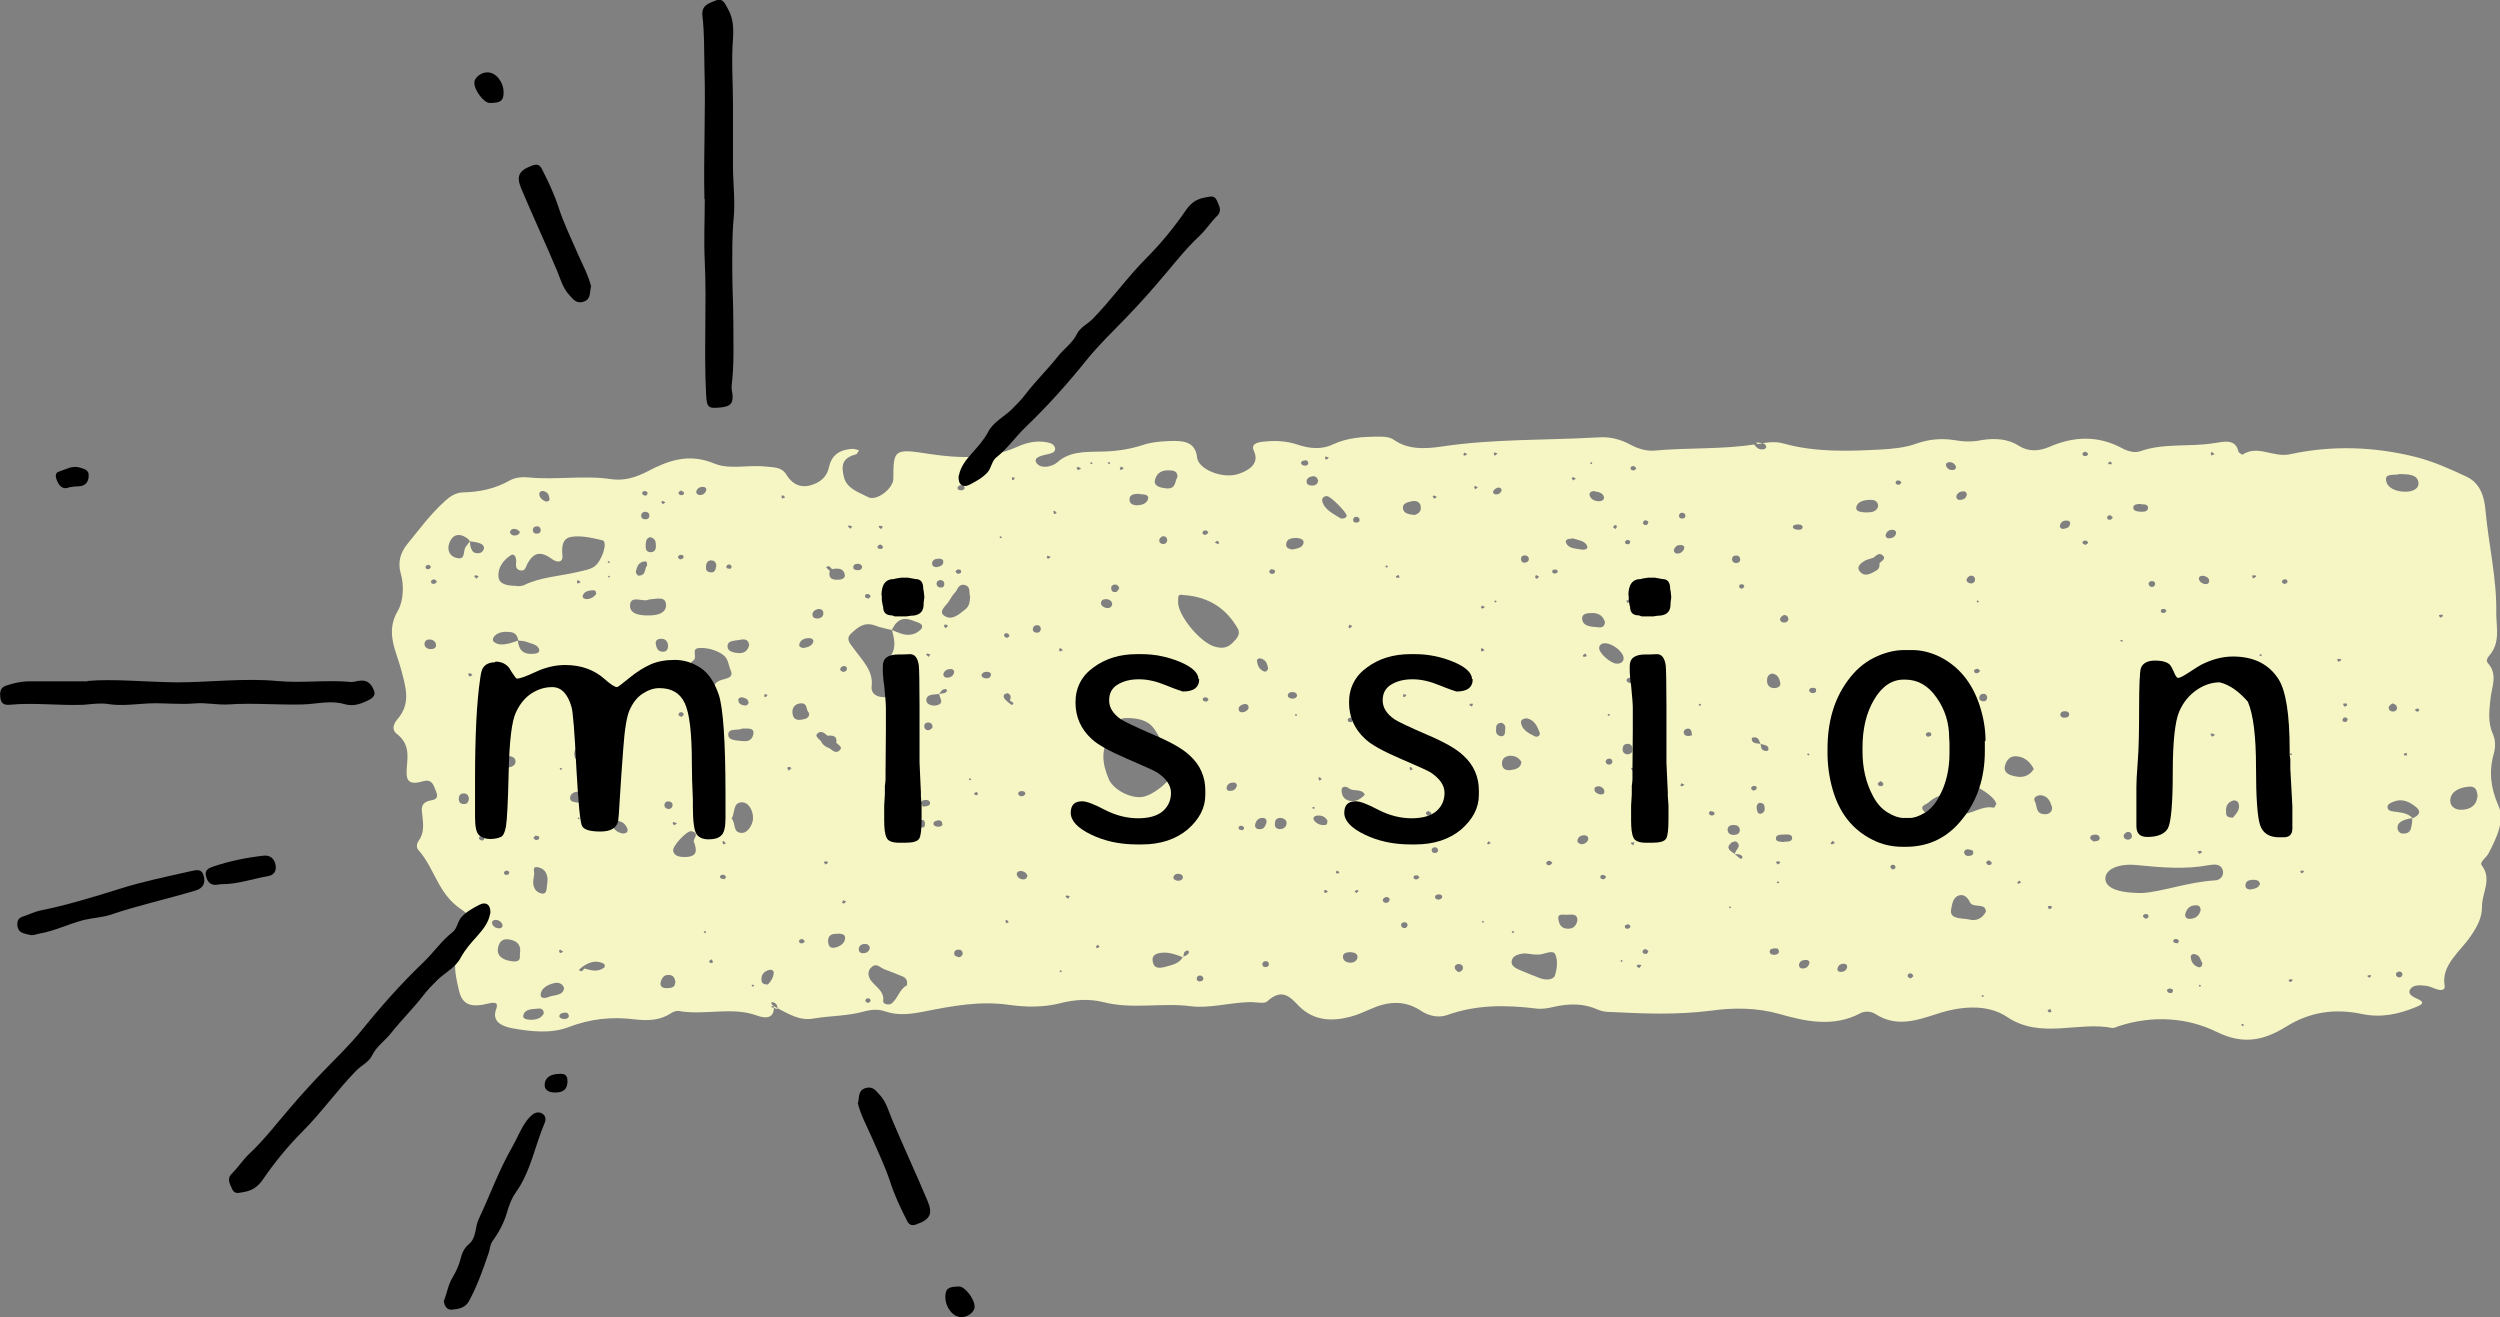 <?xml version="1.0" encoding="UTF-8"?><svg id="uuid-5d1af733-b6a4-4d37-ab71-a041e406c913" xmlns="http://www.w3.org/2000/svg" width="73.57" height="38.77" viewBox="0 0 73.57 38.77"><rect x="0" y="0" width="73.57" height="38.77" fill="#808080" stroke="none"/><g id="uuid-4c1ae512-6455-468d-8d3d-20df83b4243a"><path d="M51.72,13.07c.25-.05.52-.09.76-.02.93.26,1.88.23,2.84.18.36-.02.72-.05,1.06-.17.36-.13.74-.17,1.12-.11.28.05.55.06.82,0,.39-.06.77-.04,1.09.17.29.18.6.16.9.03.71-.31,1.42-.34,2.12.03.16.09.38.16.55.1.7-.25,1.46-.12,2.18-.24.28-.04.62-.14.71.24,0,.04.11.1.12.1.45-.3.9.09,1.39-.01,1.23-.27,2.48-.23,3.72.08.54.14,1.02.36,1.49.58.41.19.52.62.55.96.09,1.02.34,2.03.32,3.06,0,.43.13.87-.22,1.26-.05.06-.08.14-.03.2.31.34.11.71.08,1.06-.04.35-.08.69.07,1.03.08.18.08.38.03.57-.15.52-.1,1.01.13,1.53.2.45-.05.95-.28,1.4-.06.13-.28.27-.21.36.32.42,0,.82.01,1.23,0,.33-.15.59-.34.87-.31.45-.86.84-.76,1.44.02.11-.06.16-.2.12-.12-.03-.23-.1-.35-.11-.17-.02-.37-.04-.46.1-.09.14.07.22.2.28.24.1.16.17-.02.24-.51.21-1.02.33-1.6.21-.81-.17-1.54-.06-2.23.37-.62.38-1.22.56-2.04.16-.87-.43-1.9-.5-2.9-.17-.06.02-.13.06-.18.05-1.01-.2-2.1.34-3.09-.32-.59-.4-1.39-.32-2.08-.09-.62.2-1.19.39-1.8,0-.12-.08-.3-.09-.43-.03-.79.43-1.63.25-2.39.03-.68-.19-1.35-.19-2.01-.1-.99.13-1.98.09-2.97.04-.13,0-.26-.02-.37-.07-.42-.19-.85-.18-1.3-.08-.16.04-.34.07-.5.05-.9-.11-1.77-.12-2.63.19-.25.09-.55.03-.78-.13-.49-.32-.98-.27-1.49-.04-.19.08-.38.17-.58.22-.57.15-1.08.11-1.5-.3-.24-.24-.49-.58-.95-.15-.08.08-.36.01-.55.02-.57.02-1.17.19-1.7.12-.86-.11-1.72.1-2.57-.12-.41-.1-.83-.08-1.26.03-.5.13-1.03.12-1.52.05-.85-.12-1.65.03-2.46.19-.4.08-.79.14-1.19,0-.2-.07-.42-.05-.63.01-.47.13-.97.12-1.45.2-.43.08-.73-.12-1.19-.36-.14,0-.07.04.01.05.02,0,.11.08.1-.02-.01-.07-.05-.13-.15-.15-.03,0-.07.03.04.12.03.36-.23.37-.48.28-.75-.28-1.55,0-2.32-.14-.07-.01-.17.03-.23.07-.31.21-.68.22-1.04.18-.7-.09-1.33-.02-1.98.23-.5.19-1.09.13-1.64.03-.32-.06-.61-.2-.48-.56.06-.16.02-.23-.22-.17-.52.13-.77.04-.87-.37-.11-.49-.26-.98.19-1.45.36-.38.32-.65-.14-.96-.68-.46-.76-1.19-1.25-1.74-.06-.07-.05-.17,0-.25.18-.24.15-.5.12-.76-.02-.18-.08-.39.27-.45.25-.04.15-.22.1-.34-.05-.14-.12-.29-.35-.22-.52.16-.49-.14-.48-.38.03-.37.09-.72-.3-1.02-.15-.12-.09-.29.03-.43.4-.46.24-.94.11-1.44-.15-.57-.48-1.11-.1-1.75.16-.27.19-.74.08-1.11-.09-.32,0-.6.19-.84.35-.43.68-.88,1.11-1.27.15-.14.31-.25.53-.26.5-.01.96-.11,1.38-.35.16-.09.37-.11.56-.09.81.08,1.62-.07,2.42.05.4.06.75-.06,1.08-.23.61-.32,1.21-.54,1.96-.23.45.19,1.01.03,1.51.09.25.03.47,0,.62.25.11.18.32.39.67.31.32-.08.51-.26.57-.52.07-.34.27-.54.71-.56.06,0,.12.03.18.04-.03.04-.05.11-.09.12-.42.11-.43.34-.36.65.08.36.43.46.72.61.25.13.74-.26.74-.54,0-.88.03-.89,1.07-.73.86.13,1.73.16,2.55-.2.28-.13.59-.21.92-.14.11.02.2.07.22.17.01.11-.07.14-.19.17-.17.04-.47.09-.36.26.12.19.46.12.61-.01.35-.32.79-.31,1.23-.32.45,0,.89-.06,1.31-.2.24-.08.49-.1.75-.11.44-.02.78.02.83.49.04.34.74.63,1.21.48.3-.1.64-.3.46-.68-.09-.19.07-.25.26-.27.34-.04.68-.03,1.01.08.35.12.72.16,1.05,0,.45-.21.91-.23,1.4-.23.16,0,.3.02.41.1.42.29.92.26,1.4.19,1.53-.23,3.09-.18,4.63-.27.33-.02.63.06.91.21.22.12.47.2.72.18.97-.09,1.96-.03,2.93-.18.07.09.14.17.29.14.03,0,.07-.05.07-.07-.03-.14-.18-.11-.3-.13ZM29.66,20.66s.11.09.12.09c.1-.08-.01-.09-.06-.13.02-.08.06-.17-.07-.22-.02,0-.08.02-.1.04-.05.1.05.16.11.22ZM51.81,21.89c.02.09,0,.21.18.21.02,0,.04-.02.05-.03.03-.15-.13-.14-.23-.18-.05-.08-.04-.21-.22-.19-.01,0-.04.02-.04.04,0,.15.15.13.26.15ZM24.16,21.81c.04.1.13.17.25.21.09.06.19.18.31.05.08-.08-.04-.15-.11-.21.03-.17-.05-.23-.26-.21-.07-.06-.16-.15-.26-.09-.15.09,0,.17.07.25ZM51.05,25.13c.06.05.1.1.17.14.03.02.07-.03.05-.07-.05-.07-.14-.06-.22-.07.02-.12.22-.23.05-.36-.02-.02-.13,0-.16.04-.17.15-.02.23.11.32ZM27.64,20.42c-.15.03-.38-.01-.38.19,0,.12.17.17.29.15.27-.06.09-.22.09-.34.09-.02.2,0,.23-.1,0-.01-.02-.04-.03-.04-.13-.01-.15.08-.2.14ZM24.48,16.74c-.05-.04-.08-.13-.17-.04,0,0,.07.06.11.1-.04.16,0,.27.24.26.11,0,.22-.04.2-.15-.03-.18-.19-.2-.38-.16ZM17.19,28.5c.19.05.39.12.58-.02.05-.03.03-.11-.02-.13-.24-.11-.43-.02-.61.1-.04.03-.11.09-.1.1.1.08.11-.01.16-.05ZM55.11,16.42c-.08.03-.16.04-.23.08-.14.08-.27.2-.13.34.14.14.31.04.45-.04.1-.05.12-.14.11-.23.07-.06.19-.13.11-.21-.12-.13-.21,0-.3.06ZM15.24,18.85c0,.05.01.1.03.15.05.18.2.26.42.24.09,0,.19-.03.18-.11-.03-.17-.23-.18-.37-.24-.07-.03-.16-.03-.25-.04-.02-.13-.07-.24-.25-.25-.17-.02-.34,0-.45.12-.05.06-.07.13,0,.18.12.09.27.07.41.04.1-.02.19-.06.29-.09ZM71,24.08c.18-.08.27-.19.1-.33-.19-.15-.4-.27-.68-.15-.08.03-.16.07-.16.15,0,.09.08.12.17.13.21.03.43.04.57.2-.06,0-.12.01-.18.03-.17.05-.3.13-.26.3.02.07.09.13.17.12.23,0,.22-.17.25-.3.01-.05,0-.1.01-.15ZM34.81,28.17c-.21-.08-.41-.16-.65-.13-.23.03-.27.14-.23.29.04.16.17.17.33.13.22-.06.45-.1.55-.3.07-.03.16-.06.18-.14,0-.04-.04-.06-.08-.04-.09.04-.07.12-.09.18ZM13.83,15.93c.01.07,0,.14.03.2.03.08.08.16.21.15.09,0,.15-.06.17-.13.02-.1-.07-.15-.17-.18-.08-.02-.16-.03-.24-.04-.02-.03-.04-.06-.07-.08-.19-.15-.39-.15-.5.05-.12.2-.08.46.18.52.27.07.18-.2.26-.32.04-.06.09-.11.13-.17ZM26.24,18.54c-.16-.04-.33-.07-.48-.13-.33-.12-.51.05-.7.22-.19.17-.05.3.06.45.25.35.59.66.53,1.12-.03.27.26.37.59.29.44-.11.5-.41.22-.71-.12-.13-.54-.15-.31-.4.25-.28.17-.55.1-.84.09.04.19.08.28.11.22.07.42.02.56-.12.09-.08.05-.17-.07-.21-.21-.07-.42-.2-.63,0-.07.06-.1.15-.15.22ZM32.78,21.55s-.08-.06-.12-.09c-.09.09.03.09.07.13-.37.43-.29.89-.1,1.34.14.32.66.58,1,.52.35-.06.96-.58.88-.8-.16-.41-.28-.83-.55-1.21-.19-.26-.5-.31-.82-.31-.34,0-.21.3-.36.43ZM15.2,17.25s.13,0,.2-.02c.49-.25,1.07-.27,1.61-.4.16-.04.33-.06.47-.15.23-.15.42-.74.25-.78-.3-.07-.63-.15-.92-.1-.27.04-.28.31-.26.53.03.24-.16.23-.31.12-.35-.26-.55-.17-.72.14-.05.09-.06.24-.23.19-.14-.04-.1-.17-.1-.28,0-.09-.05-.23-.16-.16-.23.15-.39.38-.36.64.02.21.25.26.53.26ZM63.04,26.28c.61-.04,1.33-.32,2.12-.37.18,0,.3-.14.25-.31-.06-.18-.24-.17-.41-.14-.7.13-1.39.07-2.09,0-.53-.06-.91.1-.95.35-.04.29.3.47,1.07.47ZM34.82,17.51c-.18-.04-.14.07-.15.18-.04.38.64,1.22,1.08,1.34.21.06.36.04.51-.1.14-.14.27-.27.15-.46-.32-.54-.81-.91-1.59-.96ZM20.96,20.71c.21-.03.26-.14.15-.3-.11-.16-.14-.3.09-.39.16-.06.41-.06.3-.3-.07-.16-.06-.35-.25-.47-.19-.12-.42-.19-.65-.18-.3,0-.05.27-.2.37-.2.14-.05.36-.16.54-.16.26.33.75.7.72ZM58.75,23.68c0-.25-.83-.74-.99-.59-.29.26-.73.26-1,.52-.08.07-.26.1-.17.23.07.1.24.2.37.13.25-.12.47-.05.72-.02.34.04.62-.26,1-.18.01,0,.05-.08.06-.1ZM45.16,28.09c-.13-.01-.24-.04-.34-.03-.15.02-.3.07-.33.2-.04.14.08.22.22.28.21.09.41.17.62.25.17.06.39.05.43-.09.06-.19.09-.43.01-.61-.06-.15-.3-.02-.46,0-.06,0-.13,0-.16,0ZM26.69,28.98c.02-.14-.04-.21-.14-.25-.17-.07-.34-.14-.51-.2-.12-.04-.24-.2-.38-.08-.15.12-.12.3-.01.43.15.18.38.31.34.58-.01.09.17.13.25.07.2-.17.23-.43.46-.54ZM58.44,26.83c0-.28-.38-.09-.47-.28-.05-.11-.16-.25-.32-.2-.19.06-.2.27-.23.4-.07.32.33.26.53.31.22.06.4-.05.49-.23ZM28.54,17.54c-.02-.12.02-.27-.13-.32-.2-.06-.22.12-.3.21-.08.08-.13.18-.19.27-.09.14-.34.31-.1.44.22.12.42-.08.59-.21.13-.1.13-.25.14-.39ZM72.91,23.41c-.02-.1-.02-.28-.25-.26-.26.02-.51.12-.55.36-.03.16.08.32.31.32.29,0,.47-.14.49-.42ZM19.1,17.64c-.16.1-.56-.16-.56.19,0,.25.32.29.58.28.25,0,.49-.08.48-.31-.01-.27-.28-.17-.5-.16ZM70.62,13.95c-.15.05-.45-.04-.4.2.04.22.3.32.57.32.2,0,.4-.08.38-.27-.03-.25-.31-.24-.55-.25ZM59.85,22.63c-.09-.18-.24-.34-.47-.37-.24-.04-.34.13-.38.28-.05.24.19.29.39.32.19.02.36-.06.46-.23ZM21.53,24.09c.13.13.02.43.31.42.18,0,.33-.28.32-.45,0-.17-.1-.44-.32-.45-.28,0-.2.29-.31.48ZM20.42,24.78c-.05-.08.2-.25-.07-.32-.13-.03-.57.44-.54.58.03.15.18.18.33.18.4,0,.37-.2.28-.45ZM15.3,28.06c.05-.28-.12-.4-.37-.42-.21-.01-.26.16-.28.29-.02.23.18.33.43.36.28.03.21-.15.22-.23ZM47.78,19.37c0-.18-.32-.44-.55-.44-.1,0-.16.05-.17.13-.02.15.34.47.52.47.12,0,.2-.05.2-.16ZM34.65,14.04c.01-.18-.12-.2-.28-.2-.23,0-.34.12-.38.28-.05.19.16.23.31.25.32.04.26-.2.35-.33ZM47.23,18.3c-.05-.14-.14-.26-.37-.26-.16,0-.32.02-.3.18.03.23.28.22.48.24.12.02.19-.04.19-.17ZM15.71,25.81c-.05.2-.01.42.21.48.19.05.16-.16.18-.26.04-.21,0-.46-.28-.51-.2-.03-.05.19-.12.29ZM21.84,21.44c-.11.07-.41-.03-.41.18,0,.18.27.17.45.19.18.02.27-.08.29-.21.03-.19-.15-.16-.34-.16ZM44.78,22.43c-.06-.09-.14-.18-.31-.19-.18,0-.27.09-.27.22,0,.14.08.23.27.2.14-.02.29-.06.3-.24ZM55.27,14.9c0-.14-.1-.2-.24-.19-.17,0-.36.05-.4.2-.04.14.12.16.25.17.17,0,.34,0,.39-.18ZM22.04,18.96c-.02-.15-.14-.16-.27-.13-.15.03-.37.01-.36.2,0,.14.18.18.33.19.21.01.28-.12.31-.25ZM17.36,22.2c0-.12-.05-.24-.24-.24-.15,0-.21.09-.22.21,0,.13.04.24.23.24.16,0,.2-.1.22-.21ZM60.04,23.4c-.14.02-.21.09-.16.18.08.14.01.39.32.38.13,0,.22-.12.18-.23-.05-.15-.11-.31-.34-.33ZM39.47,15.26c.1,0,.14-.02.16-.08.02-.08-.47-.58-.58-.58-.11,0-.15.07-.14.14.06.27.34.38.55.52ZM16.6,29.07c-.05-.12-.15-.17-.29-.14-.21.05-.39.16-.4.34-.01.12.14.11.23.07.17-.07.44-.03.46-.27ZM46.42,27.08c0-.19-.14-.17-.31-.16-.13,0-.28-.04-.25.13.02.13.07.29.3.28.17,0,.24-.13.26-.25ZM44.94,21.14c-.12,0-.19.05-.18.12.02.21.22.32.41.41.08.04.17-.04.14-.11-.07-.18-.14-.36-.37-.42ZM16,29.81c0-.09-.06-.14-.15-.13-.18.02-.4,0-.45.2-.03.1.11.13.22.13.18,0,.32-.05.39-.2ZM40.16,23.38c-.08-.18-.34-.08-.46-.18-.08-.07-.22-.07-.22.05,0,.14.05.28.25.32.18.03.32-.06.44-.19ZM23.81,20.98c-.11-.08-.02-.31-.27-.28-.16.02-.23.14-.22.27.01.13.06.24.26.21.13-.02.25-.05.23-.2ZM41.61,15.16c.12-.03.22-.1.2-.25-.01-.12-.11-.19-.26-.16-.14.03-.3.07-.26.23.02.11.13.16.32.17ZM38.04,16.17c.14-.03.29-.05.32-.19.02-.1-.09-.14-.2-.15-.16,0-.3.03-.31.18-.01.1.06.15.19.16ZM65.72,24.05c.09-.11.21-.23.16-.4-.02-.08-.11-.12-.2-.08-.18.08-.18.23-.17.37,0,.07.06.13.21.12ZM14.94,22.59c.13-.02.24-.07.23-.19,0-.09-.09-.15-.21-.15-.17,0-.28.08-.26.22.01.1.13.12.24.12ZM64.76,26.79c0-.08-.03-.15-.13-.15-.21,0-.28.12-.32.25-.02.07.02.15.12.15.2,0,.29-.11.33-.25ZM24.37,27.72c.01.09.04.19.18.17.17-.03.31-.13.32-.28.01-.14-.15-.14-.27-.13-.19,0-.24.11-.23.24ZM46.27,15.85c-.11,0-.21.03-.19.1.05.19.27.19.45.22.09.02.21-.01.18-.09-.06-.18-.28-.18-.43-.24ZM52.15,19.82c-.13.03-.15.12-.15.21,0,.11.05.21.2.22.12,0,.21-.05.19-.16-.03-.12-.06-.24-.24-.27ZM19.88,28.91c-.02-.1-.04-.22-.21-.22-.15,0-.2.11-.23.22-.02.1.04.17.17.17.14,0,.26-.02.26-.17ZM33.52,14.53c-.12.01-.29,0-.28.18,0,.1.08.15.2.16.16,0,.3-.05.34-.17.05-.15-.11-.15-.25-.16ZM17.02,23.62c.12-.01.27-.01.25-.16-.02-.11-.13-.17-.27-.16-.11,0-.2.06-.22.15-.03.15.11.15.23.17ZM19.66,18.98c-.02-.11-.08-.2-.24-.18-.1.01-.14.08-.12.16.02.1.05.22.21.22.13,0,.15-.1.15-.19ZM19.15,15.8c-.16.04-.14.16-.15.26,0,.09.01.19.15.19.13,0,.16-.11.15-.19,0-.1,0-.21-.16-.25ZM18.34,24.53c.12-.01.15-.07.12-.15-.05-.12-.14-.22-.31-.22-.1,0-.15.07-.12.15.05.12.16.2.31.22ZM21.08,16.69c0-.09-.01-.19-.15-.2-.1,0-.14.07-.15.14-.01.09-.02.19.11.21.14.03.17-.07.18-.16ZM39.75,28.02c-.11,0-.22.02-.23.12-.01.12.09.19.23.19.11,0,.19-.07.2-.16,0-.11-.09-.14-.2-.15ZM66.5,25.99c-.03-.09-.11-.1-.19-.1-.14,0-.24.05-.23.18,0,.08.09.12.18.1.12-.02.23-.06.25-.18ZM13.8,23.5c-.01-.07-.04-.16-.17-.15-.09,0-.13.08-.13.15,0,.09.04.17.17.16.09,0,.12-.08.13-.16ZM47.89,22.2c.12-.01.15-.07.15-.15,0-.07-.03-.15-.12-.16-.14-.01-.17.08-.17.17,0,.07.05.13.14.14ZM51.2,24.41c-.02-.1-.09-.14-.21-.13-.09,0-.15.06-.15.13,0,.1.06.16.18.16.13,0,.18-.06.18-.16ZM12.49,18.97c.02.09.1.14.21.13.09,0,.15-.06.13-.14-.02-.09-.1-.15-.21-.14-.09,0-.13.07-.13.15ZM46.92,14.45c-.1,0-.16.05-.14.13.04.11.13.17.28.17.09,0,.16-.05.14-.13-.03-.11-.16-.15-.28-.16ZM22.6,28.97c.09-.09.16-.21.17-.34,0-.06-.05-.1-.12-.09-.18.04-.26.16-.24.31,0,.07.05.13.2.12ZM37.65,24.4c.12,0,.2-.06.21-.16.01-.1-.06-.16-.18-.17-.1,0-.15.05-.16.13-.01.09-.01.18.13.2ZM37.27,24.21c.01-.08-.01-.14-.12-.14-.12,0-.18.08-.21.17-.02.07,0,.15.1.16.17.02.19-.1.23-.19ZM63,14.83c-.09,0-.21.01-.22.09-.02.12.11.13.22.14.09,0,.19,0,.21-.09.02-.13-.1-.13-.2-.13ZM23.64,19.07c.13-.02.25-.06.29-.17.03-.08-.05-.13-.15-.12-.14.01-.24.07-.26.19-.01.06.05.09.12.1ZM44.2,21.27c-.11,0-.16.05-.17.12,0,.1-.04.22.11.27.11.03.15-.05.15-.12,0-.1.05-.21-.1-.27ZM38.78,14.12c-.02-.08-.08-.12-.18-.1-.09.02-.15.07-.15.15,0,.08.06.12.16.12.13,0,.18-.07.18-.17ZM43.21,23.54c0-.11-.07-.19-.2-.23-.07-.02-.14,0-.14.06,0,.12.05.24.22.27.06.01.11-.04.12-.11ZM64.81,28.34c-.06-.08-.05-.22-.22-.26-.07-.02-.13.03-.12.09.01.12.07.24.22.29.06.02.12-.02.12-.11ZM37.32,19.67c-.03-.11-.04-.24-.21-.29-.07-.02-.13.02-.12.08.02.12.06.24.21.3.06.02.11-.03.12-.1ZM52.51,24.77c.1,0,.23,0,.23-.11,0-.11-.13-.11-.24-.1-.1,0-.24,0-.24.11,0,.11.14.1.24.11ZM46.54,24.85c.11-.02.19-.07.2-.17,0-.06-.05-.1-.12-.1-.12,0-.19.07-.2.16,0,.06.05.09.12.1ZM17.54,17.46c0-.07-.04-.1-.11-.09-.12.01-.25.04-.28.16-.02.06.04.1.11.1.13,0,.23-.07.29-.16ZM41.1,24.59c-.01-.1-.07-.16-.19-.15-.05,0-.12.06-.12.09-.02.09.05.16.16.18.1.01.15-.04.15-.12ZM39.07,24.16c-.05-.1-.14-.17-.29-.16-.1,0-.16.07-.11.14.06.09.18.15.31.14.07,0,.09-.06.08-.12ZM19.04,16.65c.01-.06,0-.14-.06-.13-.21.02-.23.17-.27.3,0,.04.05.12.07.12.24,0,.18-.19.25-.28ZM57.88,14.58c0-.1-.05-.13-.11-.12-.11,0-.19.07-.2.16,0,.05.04.1.11.09.12,0,.18-.07.19-.13ZM42.91,28.61c.11-.02.15-.08.14-.15,0-.05-.06-.09-.12-.09-.1,0-.14.07-.11.14.01.04.07.07.1.1ZM53.25,28.34c0-.06-.05-.1-.12-.09-.11,0-.19.06-.19.16,0,.05.05.1.11.09.12,0,.17-.07.2-.16ZM27.44,21.42c.01-.09-.02-.15-.12-.16-.07,0-.11.03-.12.09-.01.07.03.14.12.14.04,0,.09-.05.12-.07ZM55.8,15.69c0-.06-.04-.1-.11-.1-.12,0-.18.07-.2.16,0,.06.04.1.11.09.11,0,.18-.06.2-.15ZM28.2,28.17c.07,0,.12-.04.13-.1,0-.06-.02-.11-.09-.12-.1-.02-.16.03-.16.11,0,.06.05.09.12.1ZM25.59,27.88c-.01-.08-.08-.11-.17-.1-.09.01-.14.07-.15.14,0,.08.04.14.14.13.11,0,.18-.07.19-.17ZM32.73,17.79c0-.09-.06-.15-.18-.16-.09,0-.15.04-.15.12,0,.07.07.12.15.14.09.02.16-.02.18-.1ZM51.78,23.62c-.11.06-.09.15-.07.24.01.06.06.11.13.08.11-.05.1-.15.08-.23-.01-.05-.06-.09-.14-.08ZM24.09,17.92c-.11.02-.19.08-.18.18,0,.08.09.11.18.1.09-.02.14-.07.14-.15,0-.08-.04-.13-.15-.13ZM52.63,18.24c0-.07-.03-.14-.12-.14-.04,0-.1.05-.12.09-.02.07.02.13.12.13.07,0,.11-.04.12-.09ZM62.74,24.62c0-.07-.03-.14-.12-.14-.04,0-.1.05-.12.09-.02.07.02.13.12.14.07,0,.11-.04.12-.09ZM61.6,24.76c.11,0,.19-.02.19-.1,0-.05-.04-.09-.11-.1-.09,0-.17.02-.17.1,0,.04.06.07.09.1ZM70.4,20.7s-.09.06-.1.1c-.02.07.02.13.12.14.07,0,.11-.04.12-.09,0-.07-.03-.13-.14-.15ZM36.61,20.72c-.09.02-.16.07-.16.14,0,.09.07.12.17.09.08-.03.14-.09.12-.16-.01-.06-.07-.08-.14-.07ZM28.08,19.78c0-.06-.05-.1-.12-.09-.11,0-.19.07-.2.16,0,.05.05.1.12.09.12,0,.18-.07.2-.16ZM34.81,25.84c.01-.06-.02-.1-.09-.12-.07-.02-.14,0-.17.05-.05.08,0,.13.11.15.07,0,.12-.02.15-.08ZM16.06,14.76c.08,0,.12-.03.11-.08-.01-.1-.04-.2-.18-.23-.07-.01-.12.03-.12.08,0,.11.08.18.19.23ZM30.24,25.79c-.02-.09-.09-.15-.2-.16-.07,0-.12.04-.12.09.01.09.08.15.19.16.07,0,.11-.04.12-.09ZM50.97,16.47c.01.06.05.1.12.1.07,0,.12-.04.12-.1,0-.08-.04-.13-.15-.12-.07.01-.09.06-.09.12ZM15.91,15.58c-.01-.06-.05-.1-.12-.09-.07,0-.11.05-.11.1,0,.08.05.13.15.11.07-.01.09-.07.08-.12ZM57.93,24.99c-.07,0-.13.03-.13.09,0,.06.04.1.11.11.1,0,.17-.03.16-.11,0-.06-.07-.08-.14-.08ZM49.36,16.29c.09,0,.16-.05.19-.12.04-.08,0-.14-.12-.13-.09,0-.15.07-.17.14-.01.05.02.1.09.11ZM60.72,15.56c.09,0,.17-.04.19-.11.03-.08,0-.14-.12-.13-.09,0-.15.06-.17.14-.01.06.02.1.1.11ZM22.03,20.68c-.01-.08-.06-.13-.15-.15-.1-.03-.17.02-.15.1.01.07.08.12.17.13.07.01.12-.02.13-.08ZM19.11,15.17c0-.06-.04-.1-.11-.11-.07,0-.12.03-.13.09-.01.08.03.14.14.13.07,0,.1-.05.1-.11ZM27.57,16.69c.11-.02.19-.06.19-.16,0-.06-.05-.09-.12-.09-.11,0-.2.03-.21.13,0,.08.04.12.14.12ZM14.79,27.23c-.02-.09-.09-.15-.2-.16-.07,0-.12.04-.11.09.01.09.09.15.2.16.07,0,.11-.03.11-.09ZM28.88,19.85c0,.06.04.1.11.11.07.01.13,0,.16-.06.04-.09-.02-.13-.12-.13-.07,0-.12.03-.14.08ZM66.65,24.03c.07-.01.12-.04.11-.1,0-.08-.08-.11-.17-.1-.05,0-.12.06-.11.09,0,.08.08.1.17.1ZM38.17,20.48c0-.06-.03-.1-.1-.11-.07-.01-.13,0-.16.05-.04.08.02.13.12.14.07,0,.12-.02.14-.08ZM27.14,23.74c.19-.01.23-.05.23-.11,0-.06-.06-.09-.12-.09-.09,0-.17.04-.14.12.02.05.08.07.03.07ZM49.79,21.66c0-.17-.04-.21-.11-.22-.07,0-.12.04-.13.09-.01.08.04.13.14.13.07,0,.09-.06.09,0ZM58,17.17c.07,0,.11-.04.12-.09.01-.07-.02-.14-.12-.14-.04,0-.1.05-.12.09-.03.07.02.12.11.14ZM47.05,23.14c-.07,0-.13.02-.13.08,0,.08.06.13.14.15.1.03.17-.01.15-.1-.01-.07-.08-.12-.17-.14ZM52.32,27.91c-.18-.01-.23.02-.24.08-.01.06.04.1.1.11.09,0,.18-.02.17-.11,0-.06-.07-.08-.03-.08ZM64.87,16.95c-.11-.02-.16.02-.16.07,0,.08.06.13.14.16.1.03.17-.01.16-.1,0-.07-.08-.11-.14-.13ZM36.4,23.12c0-.06-.05-.1-.12-.09-.09,0-.16.05-.18.13-.02.09.04.13.14.11.09-.01.14-.07.16-.15ZM54.36,28.46c0-.06-.03-.1-.1-.1-.1,0-.16.05-.18.12-.03.08.02.13.12.12.09-.01.14-.06.16-.14ZM34.35,15.92c0-.07-.02-.14-.12-.14-.04,0-.1.05-.11.09-.02.07.01.13.11.14.07,0,.1-.04.12-.09ZM16.74,29.91c0-.06-.03-.11-.1-.11-.06,0-.14.02-.16.05-.06.09.02.12.11.14.07,0,.12-.02.15-.07ZM60.76,20.93c-.07,0-.12.03-.13.09,0,.06.04.1.11.1.1,0,.16-.03.15-.11,0-.06-.07-.08-.13-.08ZM27.79,17.18c0-.06-.04-.1-.1-.11-.07,0-.12.03-.13.09,0,.08.04.13.14.13.07,0,.09-.06.09-.11ZM20.58,14.57c.1,0,.16-.04.19-.11.04-.08,0-.14-.11-.13-.09,0-.15.06-.17.13-.01.05.02.09.09.11ZM32.94,17.33c-.01-.08-.05-.12-.12-.13-.07,0-.12.04-.12.1,0,.08.04.14.14.12.04,0,.07-.07.09-.1ZM44.83,16.56c.11,0,.15-.04.16-.09.01-.05-.02-.11-.08-.12-.11-.02-.15.03-.15.11,0,.05.04.09.07.1ZM30.55,18.4c-.1-.01-.13.03-.15.08-.02.05,0,.11.06.13.11.03.16-.02.17-.1,0-.05-.03-.1-.08-.11ZM27.73,24.26c0-.08-.04-.12-.1-.12-.05,0-.14.03-.15.06-.04.09.04.12.13.13.07,0,.12-.03.13-.07ZM54.35,23.21c0-.06-.05-.1-.12-.1-.05,0-.14.03-.15.07-.03.09.05.12.14.12.07,0,.12-.03.13-.09ZM27.15,24.13c-.09,0-.11.05-.11.1,0,.04.03.12.06.12.12.02.12-.05.12-.12,0-.05-.02-.1-.08-.1ZM15.3,15.65s-.07-.07-.12-.08c-.09-.02-.16.01-.17.09,0,.05.05.09.11.1.09,0,.16-.02.18-.11ZM57.56,13.73c-.03-.07-.08-.12-.17-.13-.11,0-.15.05-.11.13.03.07.1.11.19.1.07,0,.1-.05.09-.11ZM19.66,23.81c.07,0,.12-.04.13-.09.01-.05,0-.11-.08-.13-.1-.03-.15.03-.16.1,0,.05.03.1.1.11ZM53.05,15.5c-.04-.08-.13-.07-.21-.06-.06.01-.11.06-.06.11.03.03.11.04.16.04.07,0,.11-.03.11-.09ZM58.41,20.42c-.1-.01-.14.02-.16.08-.02.05,0,.11.07.13.1.03.15-.02.16-.1,0-.05-.03-.09-.07-.11ZM25.25,16.78c.07,0,.12-.04.12-.09,0-.06-.05-.09-.11-.1-.09,0-.16.03-.15.12,0,.05.07.07.14.07ZM44.19,14.44c0-.06-.04-.1-.11-.09-.05.01-.1.05-.13.09-.03.05,0,.1.07.11.1,0,.14-.05.17-.11ZM41.53,19.36s-.09.03-.09.05c-.02.06.02.1.09.09.03,0,.07-.04.07-.07,0-.02-.04-.05-.07-.07ZM58.53,25.31s-.07.04-.08.06c0,.02.02.07.05.08.07.02.12-.01.11-.07,0-.02-.05-.04-.08-.06ZM29.71,18.72s-.03-.07-.05-.08c-.07-.02-.12.01-.11.07,0,.02.05.06.08.06.03,0,.06-.04.09-.06ZM42.04,23.86s-.08.04-.08.06c0,.02.02.07.05.08.07.02.12-.01.11-.07,0-.02-.05-.04-.08-.06ZM25.55,17.62s.07-.05.07-.07c0-.02-.04-.06-.07-.07-.08,0-.11.03-.09.09,0,.02.06.03.09.05ZM33.36,24.59s-.09.02-.09.04c-.02.06.01.1.09.09.03,0,.07-.04.07-.07,0-.02-.04-.05-.07-.07ZM48.51,27.99s-.06-.06-.09-.06c-.03,0-.08.03-.08.06-.01.06.04.09.11.08.03,0,.04-.05.06-.08ZM37.4,16.75s-.06.06-.05.08c0,.02.05.06.08.06.07,0,.11-.05.08-.11-.01-.02-.07-.02-.1-.03ZM20.02,16.46s.09-.02.09-.04c.02-.06-.01-.1-.09-.09-.03,0-.07.04-.07.07,0,.02.04.05.07.07ZM51.6,23.27s.08-.03.09-.05c.02-.06-.01-.1-.09-.09-.03,0-.07.04-.07.07,0,.02.04.05.07.07ZM28.19,16.89s.09-.02.09-.04c.02-.06-.01-.1-.09-.09-.03,0-.07.04-.07.06,0,.02.04.05.07.07ZM25.9,16.02s-.07.04-.08.06c0,.02.02.07.05.07.07.02.12-.01.11-.07,0-.02-.05-.04-.08-.06ZM67.22,17.19s.09-.03.09-.05c.02-.06-.02-.1-.09-.09-.03,0-.07.04-.07.07,0,.02.04.05.07.07ZM28.39,14.35c-.02-.06-.07-.08-.13-.07-.03,0-.07.04-.08.06-.01.06.03.09.1.09.07,0,.11-.03.11-.09ZM29.96,23.36c.02.06.07.08.13.07.03,0,.07-.04.08-.06.01-.06-.03-.09-.1-.09-.07,0-.11.03-.11.09ZM42.32,25.01c-.02-.06-.06-.09-.13-.07-.03,0-.06.05-.06.07,0,.05.03.1.1.09.07,0,.1-.05.09-.1ZM53.44,20.34c.02-.06-.01-.1-.08-.1-.03,0-.08,0-.1.03-.04.04-.02.09.04.12.06.02.11,0,.15-.04ZM18.01,23.16c0-.08-.05-.11-.11-.1-.03,0-.07.04-.08.06-.02.05.01.1.08.11.07,0,.1-.03.11-.07ZM24.92,19.71c.01-.05,0-.1-.07-.11-.03,0-.08.01-.1.04-.04.04-.03.1.03.12.06.03.11,0,.14-.05ZM20.05,14.43s-.08.04-.08.06c-.01.06.04.09.11.08.03,0,.06-.05.05-.07,0-.02-.05-.04-.08-.06ZM63.23,17.17c0,.08.06.11.12.1.03,0,.06-.04.07-.07.01-.05-.02-.1-.09-.1-.07,0-.1.04-.1.07ZM56.74,21.68s.09-.02.09-.04c.02-.06-.02-.1-.09-.09-.03,0-.07.04-.07.07,0,.02.04.05.07.07ZM48.08,20.04c.01-.06-.02-.1-.09-.1-.03,0-.08.01-.1.03-.04.04-.03.09.04.12.06.02.12,0,.15-.04ZM38.41,13.55c-.09,0-.13.04-.12.09,0,.02.05.06.08.06.06.01.12,0,.13-.07,0-.06-.04-.08-.09-.09ZM40.9,26.48c-.01-.06-.05-.09-.12-.08-.03,0-.07.04-.08.06-.02.05.01.1.08.11.07,0,.1-.03.11-.09ZM42.23,26.39c.01.08.07.09.13.08.03,0,.07-.04.08-.06.01-.06-.03-.09-.1-.09-.06,0-.11.03-.11.07ZM63.13,27.04s.08-.02.09-.05c.02-.06-.02-.1-.09-.09-.03,0-.07.04-.07.06,0,.02.04.05.07.07ZM12.86,17.12s-.05-.07-.08-.07c-.03,0-.08.02-.09.04-.02.06.01.1.09.09.03,0,.06-.04.08-.06ZM34.15,19.38c-.02-.08-.07-.1-.13-.08-.03,0-.06.05-.06.07,0,.05.03.1.1.09.07,0,.09-.05.09-.08ZM47.45,22.41c-.01-.07-.06-.1-.13-.08-.03,0-.06.05-.07.07,0,.05.03.1.1.1.07,0,.1-.05.1-.09ZM41.23,27.23c.01.06.06.09.12.08.03,0,.06-.04.07-.07.01-.05-.02-.1-.09-.1-.07,0-.1.04-.1.09ZM62.17,15.22s-.06-.06-.08-.06c-.03,0-.08.03-.08.06-.01.06.04.09.11.07.02,0,.04-.05.06-.07ZM40.01,15.31c0-.08-.06-.11-.12-.1-.03,0-.06.04-.07.07-.01.05.02.1.09.1.07,0,.1-.04.1-.07ZM47.91,27.2s-.09.02-.09.04c-.02.06.02.1.09.09.03,0,.07-.04.07-.07,0-.02-.04-.05-.07-.07ZM35.41,28.79c-.01-.06-.05-.09-.12-.08-.03,0-.07.04-.07.07-.01.05.01.1.09.1.07,0,.1-.04.11-.09ZM49.6,15.17c-.01-.06-.06-.09-.12-.08-.03,0-.06.04-.07.07-.01.05.02.1.09.1.07,0,.1-.04.1-.09ZM70.6,28.59c-.07.01-.1.05-.09.1,0,.03.04.06.07.07.07.01.11-.02.12-.08,0-.05-.03-.09-.1-.09ZM64.07,27.77s.06-.06.05-.08c0-.02-.05-.06-.08-.06-.07,0-.11.05-.07.1.01.02.07.02.1.03ZM37.34,28.38c0-.07-.05-.11-.12-.09-.03,0-.07.04-.07.07-.01.05.02.1.09.1.07,0,.1-.04.1-.08ZM23.61,27.63s-.09.02-.09.04c-.02.06.02.1.09.09.03,0,.07-.04.07-.06,0-.02-.04-.05-.07-.07ZM21.31,25.88s.06-.05.05-.08c0-.02-.05-.06-.08-.06-.07,0-.11.04-.08.1.01.02.07.02.1.03ZM12.69,16.69s-.04-.06-.07-.07c-.03,0-.08.02-.09.04-.02.05.01.1.08.09.03,0,.05-.04.07-.06ZM21.48,16.75s.06-.05.05-.08c-.02-.05-.07-.08-.13-.04-.02.02-.03.06-.02.08.01.02.06.02.1.03ZM56.31,28.73s-.03-.07-.06-.08c-.07-.02-.12.02-.11.08,0,.02.05.06.08.06.03,0,.06-.04.08-.06ZM63.95,29.13s-.07-.05-.1-.04c-.07.01-.11.05-.05.11.02.02.08.03.11.02.02,0,.03-.05.04-.08ZM25.55,29.52s.07-.05.07-.07c0-.06-.06-.09-.12-.06-.02,0-.04.06-.03.08,0,.02.06.03.09.05ZM69.04,21.25s.05-.06.05-.08c-.02-.05-.07-.08-.13-.04-.02.02-.03.06-.02.09.01.02.06.02.1.03ZM39.75,21.11s-.08.03-.09.05c0,.02,0,.07.03.08.07.03.12,0,.12-.06,0-.02-.04-.05-.07-.07ZM47.19,25.88s.07-.04.07-.07c0-.02-.04-.06-.07-.06-.08-.01-.11.03-.09.09,0,.02.06.03.09.04ZM41.77,25.83s-.03-.07-.06-.07c-.03,0-.09,0-.1.02-.03.05,0,.1.07.1.03,0,.06-.03.09-.05ZM20.05,21.1s.07-.05.07-.07c0-.06-.06-.09-.12-.06-.02,0-.04.06-.03.08,0,.02.06.03.09.05ZM14.99,25.66s-.06-.05-.09-.04c-.03,0-.07.04-.07.06,0,.06.06.08.12.06.02,0,.03-.05.04-.08ZM19.06,14.49s-.07-.05-.09-.04c-.06.01-.1.05-.05.11.02.02.08.03.1.02.02,0,.03-.05.04-.08ZM55.69,25.59s.08-.02.09-.05c0-.02,0-.07-.03-.08-.06-.03-.12,0-.12.06,0,.02.04.05.07.07ZM45.68,25.39s-.05-.06-.08-.06c-.03,0-.08.02-.09.04-.02.06.02.1.09.09.03,0,.05-.04.08-.06ZM48.51,15.35s-.07-.05-.09-.04c-.03,0-.07.04-.07.07,0,.06.06.09.12.06.02,0,.03-.06.04-.09ZM48.08,13.71s-.09.02-.09.04c-.02.06.02.1.09.09.03,0,.07-.04.07-.06,0-.02-.05-.05-.07-.07ZM55.88,14.27s.07-.04.07-.07c0-.02-.04-.06-.07-.06-.07-.01-.11.03-.09.09,0,.02.06.03.09.04ZM15.76,24.59s-.06.05-.06.07c0,.02.05.06.08.06.07,0,.11-.05.08-.1-.01-.02-.07-.02-.1-.03ZM58.27,19.74s-.05-.06-.08-.06c-.03,0-.08.02-.09.04-.02.05.01.1.09.09.03,0,.05-.04.08-.06ZM45.85,16.83s-.03-.07-.06-.07c-.03,0-.09,0-.1.02-.03.05,0,.1.07.1.03,0,.06-.03.09-.05ZM14.27,24.64s-.07-.05-.1-.04c-.07.01-.1.06-.05.11.02.02.08.03.1.02.02-.01.03-.05.04-.08ZM36.56,24.44s.06-.05.05-.08c0-.02-.05-.06-.08-.06-.07,0-.1.05-.07.1.01.02.06.02.1.03ZM63.76,17.99s-.03-.06-.06-.07c-.03,0-.09,0-.1.02-.03.05,0,.1.07.1.03,0,.06-.03.08-.05ZM50.34,23.86s-.06.05-.05.08c0,.02.05.06.08.06.07,0,.11-.05.07-.1-.01-.02-.07-.02-.1-.03ZM35.51,20.65s.06-.05.05-.07c0-.02-.05-.06-.08-.06-.07,0-.11.04-.07.1.01.02.07.02.1.03ZM35.56,15.68s-.03-.07-.06-.07c-.03,0-.09,0-.1.03-.03.06,0,.1.07.1.03,0,.06-.04.09-.06ZM51.26,17.33s.07-.05.07-.07c0-.06-.06-.08-.12-.06-.02,0-.04.06-.03.08,0,.02.05.03.08.05ZM55.34,22.99s-.08.04-.08.07c0,.02.02.07.05.07.07.02.12-.01.11-.07,0-.03-.05-.05-.07-.07ZM61.38,16.03s.07-.04.07-.06c0-.02-.04-.06-.07-.06-.07-.01-.11.03-.09.08,0,.02.06.03.09.05ZM17.39,22.84s.07-.04.07-.07c0-.02-.04-.06-.07-.07-.08-.01-.11.03-.09.09,0,.02.06.03.09.05ZM47.98,15.93s-.06-.05-.09-.04c-.03,0-.07.04-.07.06,0,.06.06.08.12.06.02,0,.02-.05.04-.08ZM61.38,13.29s-.08.02-.09.04c-.02.05.01.1.09.09.03,0,.07-.04.07-.06,0-.02-.04-.04-.07-.07ZM17.09,17.14s-.04-.04-.06-.06c0,0-.05,0-.05.01,0,.03,0,.05.01.08.03,0,.06-.02.09-.03ZM70.84,22.23s-.02-.05-.02-.08c-.03.01-.06.02-.08.04,0,0,0,.04.01.04.03,0,.06,0,.09,0ZM66.31,17.02s.06-.03.08-.05c0,0,0-.04-.02-.04-.03,0-.06,0-.1.01.01.03.02.05.03.08ZM62.15,13.66s-.02-.05-.03-.08c-.03.01-.06.02-.08.04,0,0,0,.04.01.04.03,0,.06,0,.09,0ZM47.89,17.75s.05-.03.08-.05c0,0,0-.04-.01-.04-.03,0-.06,0-.1.01.01.03.02.05.03.08ZM45.2,16.92s-.03.06-.02.08c.02.04.06.04.09,0,.01-.01.02-.04.01-.04-.03-.02-.06-.03-.09-.04ZM23.29,22.61s-.03-.05-.08-.04c-.02,0-.04.02-.04.03,0,.03.03.05.04.08.02-.02.05-.04.07-.06ZM41.58,22.64s-.04-.05-.06-.07c0,0-.04.01-.04.02,0,.03.01.05.02.08.03-.01.06-.02.09-.04ZM43.61,17.81s-.02.05-.03.08c0,0,.04.02.05.02.03-.01.05-.03.07-.05-.03-.01-.06-.03-.09-.04ZM71.81,18.18s.06-.03.08-.05c0,0,0-.04-.02-.04-.03,0-.06,0-.1.01.01.03.02.05.04.08ZM31.81,13.78s-.06-.03-.09-.04c0,0-.04.02-.04.03.01.02.03.05.05.07.03-.02.05-.04.08-.05ZM41.19,17s-.02-.05-.03-.08c-.03.01-.06.02-.08.04,0,0,0,.04.01.04.03,0,.06,0,.09,0ZM27.9,18.43s-.03-.06-.08-.05c-.02,0-.04.02-.04.03,0,.03.03.05.04.08.02-.02.05-.04.07-.06ZM42.28,14.62s-.05-.03-.08-.04c0,0-.04.02-.04.03.01.02.03.04.04.07.03-.02.05-.03.08-.05ZM48.11,22.61s-.06-.02-.09-.02c0,0-.03.03-.02.04.02.02.04.04.06.06.02-.02.03-.05.05-.07ZM14.08,16.95s-.06-.02-.1-.02c0,0-.03.03-.02.04.02.02.04.04.07.06.02-.02.03-.05.05-.07ZM38.9,22.94s-.04-.05-.06-.07c0,0-.04.01-.04.02,0,.03.01.05.02.08.03-.01.06-.02.09-.04ZM39.79,18.42s-.06-.03-.08-.04c-.01.03-.02.05-.03.08,0,0,.04.03.04.03.03-.02.05-.04.07-.06ZM49.48,23.04s-.02.05-.03.08c0,0,.04.02.05.02.03-.01.05-.04.07-.05-.03-.01-.06-.03-.09-.04ZM32.98,13.73s-.02.05-.03.08c0,0,.04.02.05.02.03-.01.05-.04.07-.06-.03-.01-.06-.03-.09-.04ZM28.78,23.38s-.02-.05-.03-.08c-.03.01-.06.03-.08.04,0,0,0,.03.01.04.03.03.07.03.1,0ZM17.75,21.84s-.05.04-.07.06c0,0,.01.04.02.04.03,0,.07-.01.1-.02-.02-.03-.03-.05-.05-.08ZM48.68,23.94s-.04-.04-.07-.06c0,0-.05.01-.05.02,0,.03.02.05.03.08.03-.01.06-.03.09-.04ZM19.92,24.23s-.06-.03-.09-.04c0,0-.04.02-.04.03.01.02.03.04.05.07.02-.02.05-.03.07-.05ZM19.58,14.78s-.05-.03-.08-.04c0,0-.04.02-.04.03.01.03.03.05.05.07.02-.02.05-.04.07-.06ZM21.36,24.82s-.04-.05-.06-.07c0,0-.04.01-.04.02,0,.03.01.05.02.08.03-.01.06-.02.09-.03ZM43.81,24.75s-.04.05-.05.07c0,0,.03.03.03.03.03-.01.06-.03.08-.04-.02-.02-.04-.04-.07-.06ZM48.07,24.86s.02-.05.03-.07c-.03,0-.06,0-.09,0,0,0-.02.03-.01.04.02.02.05.03.08.05ZM31.28,19.14s-.03-.04-.06-.06c0,0-.05,0-.05.01,0,.03,0,.05.01.08.03,0,.06-.02.09-.03ZM43.69,19.14s-.03-.04-.06-.06c0,0-.05,0-.05.01,0,.03,0,.05.01.08.03,0,.06-.02.09-.03ZM53.92,24.75s-.04.05-.05.07c0,0,.03.03.04.03.03-.01.06-.03.09-.04-.02-.02-.04-.04-.07-.07ZM65.18,21.62s-.06-.03-.09-.04c0,0-.04.02-.04.03.01.02.03.05.05.07.03-.02.05-.03.08-.05ZM64.72,25.13s.06-.03.08-.05c0,0-.02-.04-.03-.04-.03,0-.07,0-.1.01.01.02.03.05.04.07ZM24.29,25.44s.06-.03.08-.05c0,0-.02-.04-.03-.04-.03,0-.07,0-.1.01.01.02.03.05.04.07ZM27.38,19.26s-.06-.02-.1-.03c0,0-.03.03-.02.04.02.02.04.04.07.06.02-.02.03-.05.05-.07ZM52.31,25.44s.06-.03.08-.05c0,0-.02-.04-.03-.04-.03,0-.07,0-.1.01.01.02.03.05.04.07ZM39.33,25.62s-.01.05-.02.08c.03,0,.06,0,.09,0,0,0,.02-.04.01-.04-.02-.02-.05-.03-.08-.04ZM67.72,25.71s.05-.03.08-.05c0,0-.01-.04-.02-.04-.03,0-.06,0-.09.01.01.03.02.05.04.08ZM59.42,25.91s-.04.05-.06.07c0,0,.03.03.03.03.03-.01.06-.03.09-.04-.02-.02-.04-.04-.07-.07ZM39.09,13.46s-.06-.02-.09-.03c0,.03-.01.05,0,.08,0,0,.04.02.05.01.02-.02.04-.04.06-.06ZM39.08,26.25s-.03-.04-.06-.06c0,0-.05,0-.05.01,0,.03,0,.05.01.08.03,0,.06-.02.09-.03ZM46.65,19.23s-.05.03-.07.06c0,0,.01.04.02.04.03,0,.06-.01.1-.02-.01-.02-.03-.05-.04-.07ZM39.92,26.28s.04-.04.06-.06c0,0-.03-.03-.03-.03-.03,0-.06.02-.09.04.02.02.04.04.07.06ZM31.47,26.37s-.06-.02-.09-.02c0,0-.03.03-.02.04.02.02.04.04.07.06.02-.02.03-.05.05-.07ZM24.81,26.49s-.02.05-.03.08c0,0,.04.02.05.02.03-.01.05-.04.07-.06-.03-.01-.06-.03-.09-.04ZM26.6,19.48s.06-.03.09-.05c0,0-.02-.04-.03-.04-.03,0-.07,0-.1.01.01.02.03.05.04.07ZM29.87,14.06s-.06-.01-.09-.02c0,.03,0,.05,0,.08,0,0,.04.01.05,0,.02-.02.03-.04.04-.07ZM60.3,26.75s.08,0,.08-.05c0-.01-.01-.04-.02-.04-.03,0-.07,0-.1.01.01.03.02.05.03.08ZM43.5,14.35s-.05-.03-.08-.05c0,0-.04.02-.04.03,0,.03.03.05.04.07.02-.02.05-.04.07-.06ZM29.69,27.14s-.04-.05-.06-.07c0,0-.04.01-.04.02,0,.03.01.06.02.08.03-.01.06-.02.09-.04ZM68.81,19.48s.06-.03.09-.05c0,0-.02-.04-.03-.04-.03,0-.07,0-.1.01.01.02.03.05.04.07ZM31.1,15.1s-.04-.05-.06-.07c0,0-.04.01-.04.02,0,.03.01.06.02.08.03-.01.06-.02.09-.04ZM32.3,27.8s-.04.04-.05.07c0,0,.03.03.03.03.03,0,.05-.02.08-.04-.02-.02-.04-.04-.06-.06ZM16.57,28.01s-.04-.04-.07-.06c0,0-.05.01-.05.02,0,.03.02.05.03.08.03-.01.06-.02.09-.04ZM66.17,19.63s.05-.03.07-.05c0,0,0-.04-.01-.04-.03,0-.06,0-.09.01.01.02.02.05.03.07ZM20.98,28.31s-.02-.05-.03-.08c-.03.01-.06.03-.08.05,0,0,0,.03.01.04.03.03.07.03.1,0ZM48.3,28.4s-.07-.02-.1-.01c-.05.02-.04.05,0,.08.01,0,.05.02.05.01.02-.02.03-.05.05-.07ZM69.72,28.78s.04-.04.06-.06c0,0-.03-.03-.03-.03-.03,0-.06.02-.09.03.02.02.04.04.07.06ZM67.47,28.83s-.07-.02-.09-.01c-.04.02-.04.05,0,.07.01,0,.05.01.05,0,.02-.02.03-.04.05-.07ZM46.37,14.08s-.05-.03-.08-.04c0,0-.04.02-.04.03.01.02.03.04.04.07.03-.02.05-.03.08-.05ZM60.37,29.77s-.02-.05-.03-.08c-.03.01-.06.03-.08.04,0,0,0,.03.01.04.03.03.07.03.1,0ZM30.83,16.34s-.02.05-.03.08c0,0,.04.02.05.02.03-.01.05-.04.07-.05-.03-.01-.06-.03-.09-.04ZM13.9,19.86s-.04-.04-.07-.05c0,0-.05.01-.05.02,0,.03.02.05.03.08.03-.01.06-.02.09-.04ZM71.13,20.94c.05,0,.07-.02.06-.06,0-.01-.03-.03-.04-.03-.03,0-.06.02-.09.04.02.02.05.04.07.06ZM65.17,13.37s-.03-.04-.06-.06c0,0-.05,0-.05.01,0,.03,0,.05.01.08.03,0,.06-.02.09-.03ZM17.8,20.02s-.04-.05-.06-.07c0,0-.04.01-.04.02,0,.03.01.06.02.08.03-.01.06-.02.09-.04ZM35.76,15.97s.05.03.08.04c0,0,.04-.02.04-.03-.01-.02-.03-.04-.05-.07-.03.02-.05.03-.08.05ZM44.06,13.34s-.06-.02-.09-.03c0,.03-.01.05-.01.08,0,0,.04.02.05.01.02-.02.04-.04.06-.06ZM43.09,13.31s-.02.05-.03.08c0,0,.04.02.05.02.03-.01.05-.04.07-.05-.03-.01-.06-.03-.09-.04ZM23.11,14.64s-.03-.04-.06-.06c0,0-.05,0-.05.01,0,.03,0,.05.01.08.03,0,.06-.02.09-.03ZM15.63,20.21s.07-.02.05-.06c0-.01-.03-.03-.04-.03-.03,0-.06.02-.09.04.02.02.05.04.08.06ZM68.99,20.79s.08,0,.08-.05c0-.01-.01-.04-.02-.04-.03,0-.06,0-.1.01.01.03.02.05.03.08ZM22.59,20.45s-.06-.02-.09-.03c0,.03-.01.05-.01.08,0,0,.04.02.05.01.02-.02.04-.04.05-.06ZM41.39,20.45s-.06-.02-.09-.03c0,.03-.01.05-.01.08,0,0,.04.02.05.01.02-.02.04-.04.05-.06ZM47.55,15.56s.04-.06.03-.08c-.02-.04-.06-.04-.09,0-.01.01-.02.04-.02.04.02.02.05.03.08.05ZM43.32,20.79s.02-.05.03-.08c-.03,0-.06,0-.09,0,0,0-.02.03-.02.04.02.02.05.03.08.04ZM25.08,15.49s-.06-.02-.1-.03c0,0-.03.03-.02.04.02.02.04.04.07.06.02-.02.03-.05.05-.07ZM25.97,15.49s-.06-.02-.09-.02c0,0-.03.03-.02.04.02.02.04.04.07.06.02-.02.03-.05.05-.07ZM49.99,20.75s.03.02.05.02c.01,0,.02-.02.02-.04-.02,0-.03-.02-.05-.02-.01,0-.02.02-.02.04ZM29.48,15.8s-.03-.01-.05-.02c0,.01-.01.03-.02.04.02,0,.03.02.05.02.01,0,.02-.02.02-.04ZM14.17,20.02s.04.02.05.02c.01,0,.02-.02.02-.04-.02,0-.04-.02-.05-.02-.01,0-.02.02-.02.04ZM32.67,21.05s-.03-.05-.07-.02c0,0,.01.03.02.04.02,0,.03-.01.05-.02ZM38.17,21.03s-.03-.01-.05-.02c0,.01-.01.03-.02.04.02,0,.04.02.05.02.01,0,.02-.02.02-.04ZM47.31,21.05s.03.01.05.02c0-.01.02-.03.02-.04-.02,0-.03-.02-.05-.02-.01,0-.02.02-.02.04ZM66.03,30.17s-.01-.03-.02-.04c-.02,0-.04,0-.05.02,0,0,0,.03.02.04.02,0,.03,0,.05-.01ZM58.33,29.28s-.02.03-.02.04c.02,0,.04.02.05.02.01,0,.02-.02.02-.04-.02,0-.03-.01-.05-.02ZM64.7,29.02s.03.01.05.02c0-.01.02-.03.02-.04,0,0-.03-.02-.04-.02-.01,0-.02.02-.02.04ZM22.19,29.02s0-.03-.02-.04-.03,0-.05.01c0,.01,0,.03.02.04.01,0,.03,0,.05-.01ZM31.23,28.61s.01-.03.02-.04c-.02,0-.03-.01-.05-.02,0,.01-.02.03-.02.04,0,0,.03.01.04.02ZM47.73,28.31s.02-.03.02-.04c0,0-.03-.02-.04-.02-.01,0-.02.03-.02.04,0,0,.03.01.04.02ZM44.51,27.45s.03,0,.05-.01c0-.01-.01-.03-.02-.04-.02,0-.04,0-.05.02,0,0,0,.03.01.04ZM20.76,27.46l.02-.04s-.03-.02-.05-.02c-.01,0-.02.03-.02.04,0,0,.03.01.04.02ZM43.67,27.13s-.02-.05-.06-.02c0,0,.01.03.02.04.02,0,.03,0,.05-.01ZM50.9,26.67s-.02.03-.02.04c0,0,.03.01.04.02,0-.01.02-.03.02-.04,0,0-.03-.01-.04-.02ZM66.56,19.27s-.03-.02-.05-.02c-.01,0-.02.02-.02.04.02,0,.03.02.05.02.01,0,.02-.02.02-.04ZM17.93,16.57s.02-.03.02-.04c-.02,0-.03-.01-.05-.02,0,.01-.02.03-.02.04,0,0,.03.01.04.02ZM32.1,13.6s-.01.03-.02.04c.02,0,.03.02.05.02.01,0,.02-.03.02-.04,0,0-.03-.01-.04-.02ZM52.34,25.94c-.05,0-.07.02-.03.05,0,0,.03,0,.05-.01,0-.01-.01-.03-.02-.04ZM32.67,13.64s0-.03-.02-.04c-.01,0-.03,0-.05.01,0,.01,0,.03.02.04.01,0,.03,0,.05-.01ZM62.45,18.83c-.05,0-.07.02-.03.05,0,0,.03,0,.05-.01,0-.01-.01-.03-.02-.04ZM40.84,16.68s-.01-.03-.02-.04c-.02,0-.04,0-.05.02,0,0,0,.03.02.04.02,0,.03,0,.05-.01ZM17.02,24.05s-.02.03-.02.04c0,0,.03.01.04.02,0-.01.02-.03.02-.04,0,0-.03-.01-.04-.02ZM38.69,23.79s0-.03-.02-.04-.03,0-.05.01c0,.01,0,.03.02.04.01,0,.03,0,.05-.01ZM28.53,22.9s-.02.03-.02.04c.02,0,.04.02.05.02.01,0,.02-.02.02-.04-.02,0-.03-.01-.05-.02ZM17.93,17s.02-.03.02-.04c0,0-.03-.01-.04-.02,0,.01-.02.03-.02.04,0,0,.03.01.04.02ZM58.16,17.71s.04.02.05.02c.01,0,.02-.03.02-.04,0,0-.03-.02-.04-.02-.01,0-.02.02-.02.04ZM46.79,13.64s.03.01.05.02c0-.01.02-.03.02-.04,0,0-.03-.02-.04-.02-.01,0-.02.02-.02.04ZM16.54,22.63s-.02-.05-.07-.02c0,0,.01.03.02.04.02,0,.03,0,.05-.01ZM43.97,17.71s.04.02.05.02c.01,0,.02-.03.02-.04,0,0-.03-.02-.04-.02-.01,0-.02.02-.02.04ZM53.23,22.23l.02-.04s-.03-.01-.05-.02c0,.01-.02.03-.02.04,0,0,.03.01.04.02ZM67.43,22.17c-.05,0-.07.02-.03.05,0,0,.03,0,.05-.01,0-.01-.01-.03-.02-.04Z" fill="#f6f6c5"/><path d="M14.58,19.47c.17,0,.3.06.4.18l.08.13c.08.12.13.19.15.19.1,0,.28-.07.56-.2.28-.13.57-.2.86-.2.47,0,.86.14,1.17.42.17.15.29.23.36.23.02,0,.14-.09.36-.27.22-.18.43-.31.63-.4.21-.09.44-.13.71-.13s.52.08.75.23c.23.15.41.41.54.79s.2,1.36.2,2.97v.45s0,.22,0,.22c0,.26-.04.44-.13.51-.08.08-.21.11-.37.11s-.28-.05-.35-.15-.11-.37-.11-.81v-.2c-.02-.42-.03-.79-.03-1.08,0-.89-.07-1.48-.21-1.77-.14-.3-.39-.44-.75-.44-.17,0-.33.06-.5.17-.16.11-.28.27-.37.47-.09.2-.15.59-.19,1.16s-.08,1.06-.1,1.45-.04.62-.05.67c-.05.2-.22.3-.52.3s-.48-.05-.54-.16c-.06-.11-.11-.68-.17-1.73-.05-1.04-.1-1.64-.14-1.77-.11-.39-.3-.59-.57-.59-.21,0-.41.06-.6.18-.19.12-.35.31-.47.57-.12.26-.19.84-.21,1.74-.02.9-.05,1.44-.08,1.61s-.08.28-.15.31-.17.06-.31.06-.25-.04-.33-.11-.12-.25-.12-.53v-1.11c0-1.3.05-2.29.15-2.96.02-.17.05-.27.08-.32.07-.11.19-.17.36-.17Z"/><path d="M25.94,17.53c0-.33.12-.49.37-.49.03-.01.06-.02.08-.02l.13-.02h.2l.22.04c.16,0,.23.1.23.29v.02s.01.02.01.02l.02.18v.04s-.02.16-.02.16c0,.01,0,.03,0,.04,0,.22-.13.33-.38.33l-.13.02h-.13s-.02,0-.02,0h-.02s-.04,0-.04,0h-.13s-.07-.03-.08-.03c-.17,0-.26-.08-.26-.25-.01-.04-.02-.06-.02-.08l-.02-.12v-.14ZM26.78,19.25c.14,0,.23.11.26.34.01.1.02.5.02,1.19v1.66l.03.66c0,.08.01.15.01.2v.13s.02.27.02.27v.4c0,.3-.02.5-.07.58s-.18.12-.41.12h-.18c-.2,0-.33-.05-.37-.15-.05-.1-.07-.27-.07-.51v-.43l.02-.33s0-.09,0-.13v-.13s.02-.11.02-.2v-.2s.01-1.23.01-1.23v-.21s0-.13,0-.13v-.21s0-.13,0-.13c0-.08-.01-.15-.01-.19l-.04-.45-.02-.13c-.01-.16-.02-.25-.02-.25v-.19c0-.23.15-.34.46-.34h.12s.24-.01.24-.01Z"/><path d="M35.29,19.98c0,.25-.16.37-.48.37h0s-.2-.06-.49-.18c-.29-.12-.55-.18-.8-.18s-.45.05-.62.15c-.17.1-.26.25-.26.47s.12.4.35.56c.11.07.42.22.93.44.52.22.88.42,1.09.62.31.28.46.63.46,1.03v.13c0,.39-.18.72-.52,1.02-.35.29-.8.44-1.35.44h-.14c-.51,0-.96-.1-1.35-.29-.4-.19-.6-.41-.6-.64s.11-.34.34-.34h0c.12,0,.34.08.66.25.33.17.66.25.98.25s.57-.07.73-.21c.16-.14.24-.32.24-.54s-.14-.42-.41-.6c-.08-.05-.37-.18-.88-.4-.51-.22-.86-.41-1.04-.58-.32-.29-.48-.65-.48-1.08s.18-.78.53-1.03c.35-.26.78-.39,1.27-.39h.14c.4,0,.78.08,1.14.23s.54.33.54.51Z"/><path d="M43.34,19.98c0,.25-.16.37-.48.37h0s-.2-.06-.49-.18c-.29-.12-.55-.18-.8-.18s-.45.05-.62.15c-.17.1-.26.25-.26.47s.12.4.35.56c.11.07.42.22.93.44.52.22.88.42,1.09.62.31.28.46.63.46,1.03v.13c0,.39-.18.72-.52,1.02-.35.29-.8.44-1.35.44h-.14c-.51,0-.96-.1-1.35-.29-.4-.19-.6-.41-.6-.64s.11-.34.34-.34h0c.12,0,.34.08.66.25.33.17.66.25.98.25s.57-.07.73-.21c.16-.14.24-.32.24-.54s-.14-.42-.41-.6c-.08-.05-.37-.18-.88-.4-.51-.22-.86-.41-1.04-.58-.32-.29-.48-.65-.48-1.08s.18-.78.53-1.03c.35-.26.78-.39,1.27-.39h.14c.4,0,.78.08,1.14.23s.54.33.54.51Z"/><path d="M47.92,17.53c0-.33.12-.49.37-.49.03-.01.06-.02.08-.02l.13-.02h.2l.22.04c.16,0,.23.1.23.29v.02s.01.02.01.02l.02.18v.04s-.02.16-.02.16c0,.01,0,.03,0,.04,0,.22-.13.33-.38.33l-.13.02h-.13s-.02,0-.02,0h-.02s-.04,0-.04,0h-.13s-.07-.03-.08-.03c-.17,0-.26-.08-.26-.25-.01-.04-.02-.06-.02-.08l-.02-.12v-.14ZM48.76,19.25c.14,0,.23.11.26.34.01.1.02.5.02,1.19v1.66l.03.66c0,.08.01.15.01.2v.13s.02.27.02.27v.4c0,.3-.02.5-.07.58s-.18.12-.41.12h-.18c-.2,0-.33-.05-.37-.15-.05-.1-.07-.27-.07-.51v-.43l.02-.33s0-.09,0-.13v-.13s.02-.11.02-.2v-.2s.01-1.23.01-1.23v-.21s0-.13,0-.13v-.21s0-.13,0-.13c0-.08-.01-.15-.01-.19l-.04-.45-.02-.13c-.01-.16-.02-.25-.02-.25v-.19c0-.23.15-.34.46-.34h.12s.24-.01.24-.01Z"/><path d="M58.41,21.81v.29c0,.79-.22,1.46-.66,2-.43.55-.99.82-1.67.82h-.08c-.33,0-.63-.07-.9-.21-.58-.29-.97-.78-1.17-1.48-.1-.35-.15-.71-.15-1.08v-.1c0-.8.19-1.46.58-2,.22-.31.48-.54.78-.69.3-.15.6-.23.89-.23h.25c.27,0,.54.07.81.2.55.28.94.75,1.16,1.41.12.36.18.71.18,1.06ZM57.37,22.14v-.25c0-.08-.01-.14-.01-.18,0-.43-.12-.83-.37-1.18-.24-.35-.55-.53-.92-.53h-.05c-.35,0-.64.2-.87.59s-.34.86-.34,1.41v.06s0,.06,0,.06c0,.48.1.92.31,1.31.11.21.25.37.43.48s.33.16.46.16h.2c.12,0,.26-.05.43-.15s.31-.26.42-.47c.21-.37.31-.81.31-1.3Z"/><path d="M67.46,24.38c0,.18-.09.26-.26.26h-.13c-.29,0-.48-.12-.56-.36-.08-.24-.12-.81-.12-1.71s-.08-1.55-.24-1.92c-.27-.31-.54-.5-.83-.57-.22,0-.45.07-.67.22-.22.15-.4.36-.52.64s-.19.87-.19,1.79-.05,1.46-.14,1.64c-.09.17-.3.26-.61.26-.22,0-.32-.11-.32-.32v-1.15c0-.13.01-.38.04-.75.03-.37.04-.89.04-1.57s.02-1.07.05-1.17c.05-.15.19-.23.42-.23s.38.05.45.14c.03.04.06.1.11.21.04.1.08.16.12.16.05,0,.16-.06.33-.17.17-.11.29-.19.35-.22.32-.16.63-.24.93-.24.62,0,1.07.23,1.35.68.21.34.32,1.03.32,2.07v.14s.02.14.02.14c0,.1,0,.19,0,.28l.06,1.1v.64Z"/><path d="M20.73,5.86c-.03-1.3.04-2.59,0-3.89-.01-.5,0-1.01-.06-1.51-.03-.3.18-.36.38-.44.23-.1.29.1.37.24.16.27.17.58.15.88-.05.65,0,1.3,0,1.94,0,.6,0,1.2,0,1.8,0,.52.07,1.03.02,1.55-.05.52-.04,1.06-.04,1.58,0,.47.03.95.03,1.43,0,.64.03,1.27-.05,1.91,0,.07,0,.14.02.21.04.3-.04.4-.34.43-.37.04-.41,0-.43-.37-.07-1.31.02-2.62-.04-3.93-.03-.61,0-1.22,0-1.83Z"/><path d="M28.22,13.99c.04-.24.2-.45.38-.65.18-.2.35-.39.48-.63.15-.29.46-.44.69-.66.14-.14.29-.29.41-.45.3-.39.65-.73.95-1.11.18-.23.43-.39.56-.66.1-.2.31-.29.46-.44.56-.57,1.02-1.23,1.59-1.8.43-.43.82-.91,1.17-1.42.14-.2.31-.32.56-.36.14-.02.26-.08.34.09.06.15.17.3,0,.46-.18.18-.32.4-.5.57-.47.44-.85.95-1.27,1.43-.3.35-.62.7-.94,1.03-.36.37-.74.74-1.08,1.15-.57.71-1.18,1.4-1.85,2.04-.29.28-.52.62-.85.88-.13.1-.14.29-.25.43-.15.17-.34.27-.53.37-.21.11-.35,0-.33-.26Z"/><path d="M2.57,20.04c.74-.07,1.69.03,2.63.04.98,0,1.97-.13,2.95-.04.73.07,1.46-.04,2.19.03.09,0,.19-.04.28-.04.2-.02.32.12.38.28.08.18-.08.26-.21.32-.21.1-.41.16-.66.09-.4-.12-.82,0-1.22.01-.73.02-1.46-.05-2.19,0-.33.02-.67-.06-.99-.03-.45.04-.91-.02-1.36,0-.39.02-.79.08-1.18.02-.24-.04-.48,0-.72.02-.73.03-1.46-.07-2.19,0-.14.01-.25-.02-.27-.21-.02-.17,0-.29.16-.35.23-.08.46-.13.71-.13.49,0,.99,0,1.7,0Z"/><path d="M.92,27.52c-.08-.02-.16-.03-.24-.06-.11-.04-.17-.13-.17-.25,0-.13.04-.2.17-.24.16-.05.31-.13.48-.17.8-.16,1.58-.4,2.35-.64.69-.22,1.39-.36,2.09-.52.18-.04.34-.09.4.15.05.22-.04.36-.26.42-.83.25-1.67.43-2.49.71-.25.08-.51.09-.77.15-.44.11-.85.32-1.3.4-.08.01-.16.05-.25.05Z"/><path d="M17.39,8.44c-.04.18,0,.37-.22.44-.21.06-.29-.06-.41-.19-.2-.21-.27-.49-.37-.73-.34-.81-.71-1.6-1.05-2.41-.16-.38-.06-.54.33-.68.13-.05.21-.02.27.09.19.37.37.75.5,1.15.15.46.36.89.55,1.33.15.34.33.67.41,1.01Z"/><path d="M6.52,26.02c-.06,0-.12.02-.18.02-.19,0-.25-.14-.28-.27-.04-.15.07-.22.19-.26.49-.17.99-.27,1.51-.33.2-.02.32.1.35.28.03.17-.05.29-.21.32-.46.08-.9.24-1.37.24Z"/><path d="M14.41,3.03c-.17,0-.46-.38-.45-.6,0-.15.21-.31.39-.3.25,0,.47.29.47.59,0,.25-.09.31-.41.31Z"/><path d="M2.02,14.35c-.18.06-.29-.05-.36-.25-.03-.09-.03-.19.07-.22.2-.06.39-.19.62-.12.13.04.27.07.26.24,0,.17-.09.3-.28.31-.08,0-.17.01-.3.03Z"/><path d="M14.42,26.9c-.04.24-.2.45-.38.65-.18.2-.35.39-.48.63-.15.29-.46.44-.69.66-.14.14-.29.29-.41.45-.3.39-.65.73-.95,1.11-.18.23-.43.39-.56.66-.1.2-.31.29-.46.44-.56.57-1.02,1.23-1.59,1.8-.43.43-.82.91-1.17,1.42-.14.2-.31.32-.56.36-.14.02-.26.08-.34-.09-.06-.15-.17-.3,0-.46.18-.18.32-.4.5-.57.47-.44.85-.95,1.27-1.43.3-.35.62-.7.94-1.03.36-.37.74-.74,1.08-1.15.57-.71,1.18-1.4,1.85-2.04.29-.28.52-.62.85-.88.13-.1.14-.29.25-.43.15-.17.34-.27.53-.37.21-.11.35,0,.33.26Z"/><path d="M13.07,38.27c.08-.21.12-.47.25-.68.1-.17.18-.34.23-.53.04-.17.1-.32.24-.44.24-.19.18-.51.3-.75.33-.7.59-1.43.98-2.11.15-.26.25-.54.43-.78.05-.07.11-.13.17-.18.09-.07.21-.09.3-.02.09.06.1.17.06.26-.29.68-.41,1.43-.85,2.05-.13.18-.21.41-.27.62-.09.3-.24.57-.42.82-.08.12-.07.25-.12.37-.16.47-.33.95-.57,1.39-.11.2-.3.23-.49.25-.15.02-.24-.1-.25-.28Z"/><path d="M25.25,32.46c.04-.18,0-.37.22-.44.21-.06.29.06.41.19.2.21.27.49.37.73.34.81.71,1.6,1.05,2.41.16.38.06.54-.33.68-.13.05-.21.02-.27-.09-.19-.37-.37-.75-.5-1.15-.15-.46-.36-.89-.55-1.33-.15-.34-.33-.67-.41-1.01Z"/><path d="M28.23,37.86c.17,0,.46.38.45.6,0,.15-.21.31-.39.3-.25,0-.47-.29-.47-.59,0-.25.09-.31.41-.31Z"/><path d="M16.51,31.6c.08,0,.19.02.19.21,0,.25-.12.34-.37.34-.2,0-.32-.09-.3-.25.02-.22.21-.3.48-.3Z"/></g></svg>